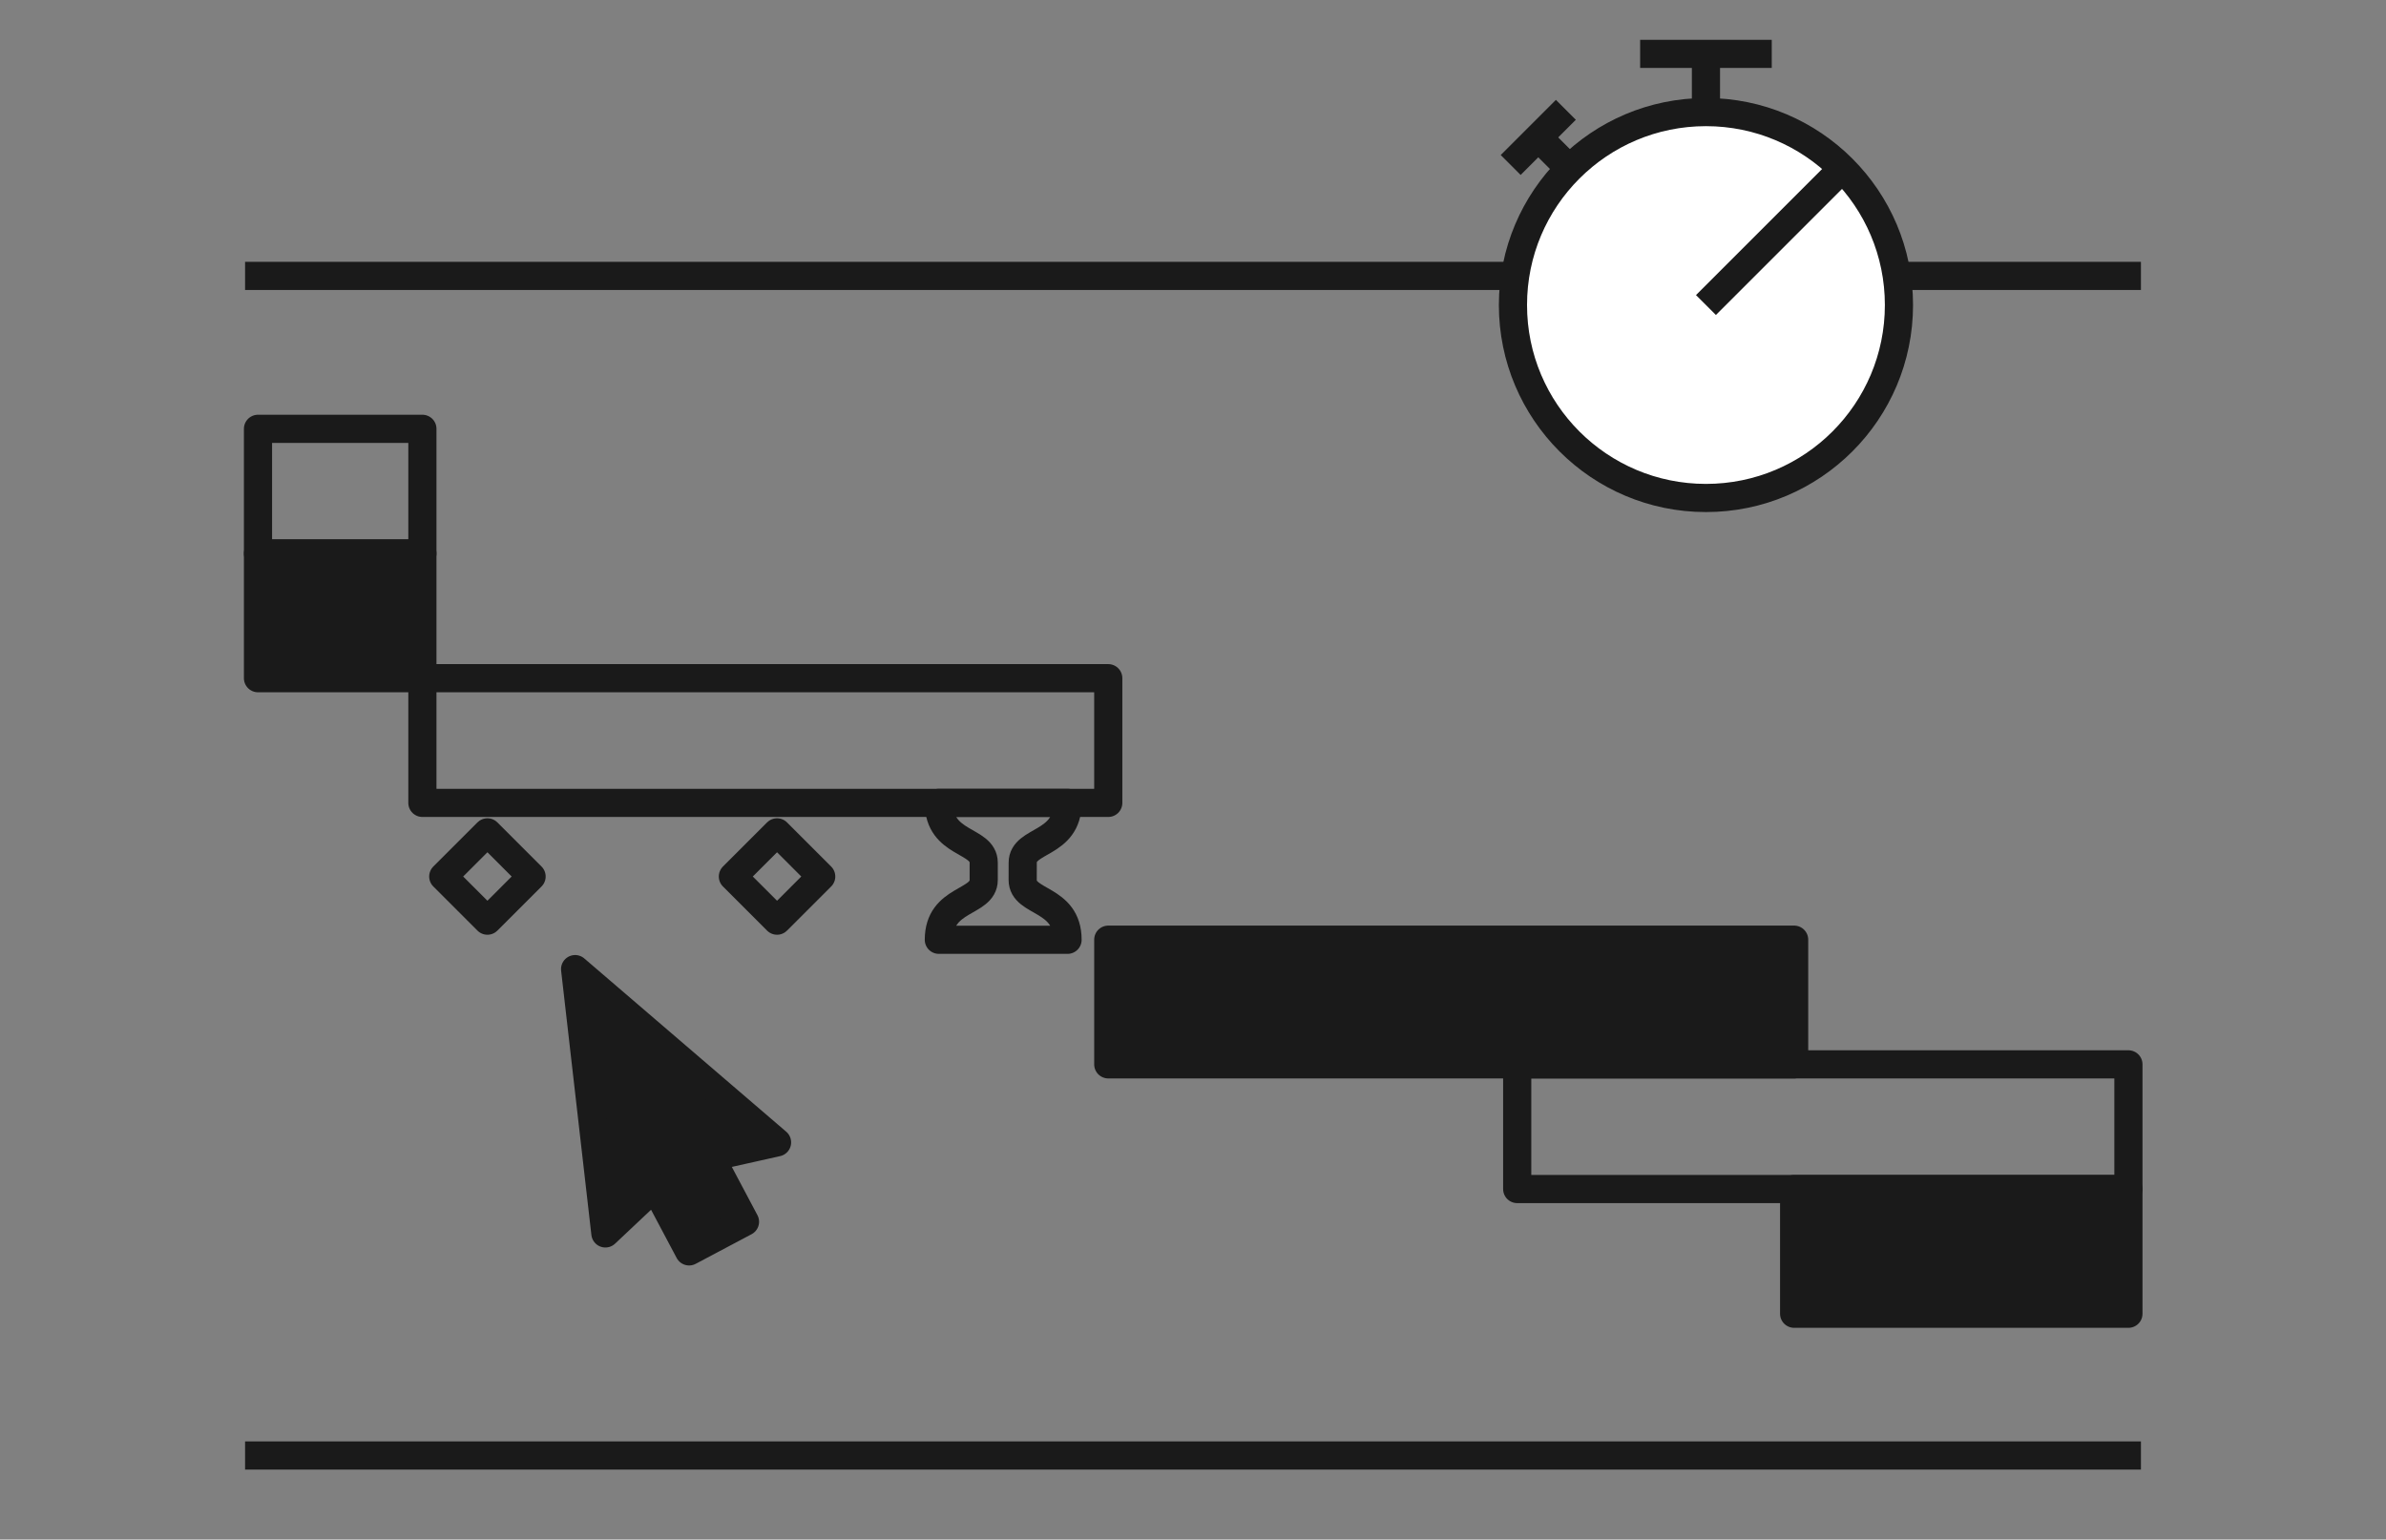 <svg xmlns="http://www.w3.org/2000/svg" viewBox="0 0 190.607 123.019"><rect x="0" y="0" width="190.607" height="123.019" fill="#808080" stroke="none"/><defs><style>.cls-1,.cls-2{fill:none;}.cls-2,.cls-3,.cls-4{stroke:#1a1a1a;stroke-linejoin:round;stroke-width:2.25px;}.cls-3{fill:#1a1a1a;}.cls-4{fill:#fff;}</style></defs><g id="Layer_2" data-name="Layer 2"><g id="Layer_1-2" data-name="Layer 1"><rect class="cls-1" width="190.607" height="123.019"/><rect class="cls-2" x="33.743" y="54.192" width="54.791" height="9.963"/><rect class="cls-3" x="88.535" y="75.086" width="54.791" height="9.963"/><rect class="cls-2" x="121.203" y="85.049" width="48.827" height="9.963"/><rect class="cls-3" x="143.326" y="95.013" width="26.704" height="9.963"/><rect class="cls-3" x="20.61" y="44.229" width="13.133" height="9.963"/><rect class="cls-2" x="20.61" y="34.265" width="13.133" height="9.963"/><rect class="cls-2" x="59.58" y="67.544" width="4.989" height="4.989" transform="translate(-31.343 64.404) rotate(-44.998)"/><rect class="cls-2" x="36.443" y="67.544" width="4.989" height="4.989" transform="translate(-38.119 48.044) rotate(-44.998)"/><path class="cls-2" d="M81.7,68.933c0-1.88,3.584-1.4,3.584-4.778H75c0,3.38,3.584,2.9,3.584,4.778v1.384c0,1.88-3.584,1.4-3.584,4.778H85.282c0-3.38-3.584-2.9-3.584-4.778Z"/><line class="cls-2" x1="19.578" y1="22.048" x2="171.03" y2="22.048"/><line class="cls-2" x1="19.578" y1="116.303" x2="171.03" y2="116.303"/><polygon class="cls-3" points="62.075 91.284 45.943 77.438 48.362 98.558 52.313 94.837 55.05 99.994 59.514 97.626 56.778 92.468 62.075 91.284"/><circle class="cls-4" cx="136.281" cy="24.374" r="15.418"/><line class="cls-2" x1="136.281" y1="8.956" x2="136.281" y2="4.951"/><line class="cls-2" x1="131.023" y1="4.305" x2="141.538" y2="4.305"/><line class="cls-2" x1="125.379" y1="13.472" x2="122.887" y2="10.98"/><line class="cls-2" x1="120.682" y1="13.184" x2="125.091" y2="8.775"/><line class="cls-2" x1="136.281" y1="24.374" x2="147.181" y2="13.473"/></g></g></svg>